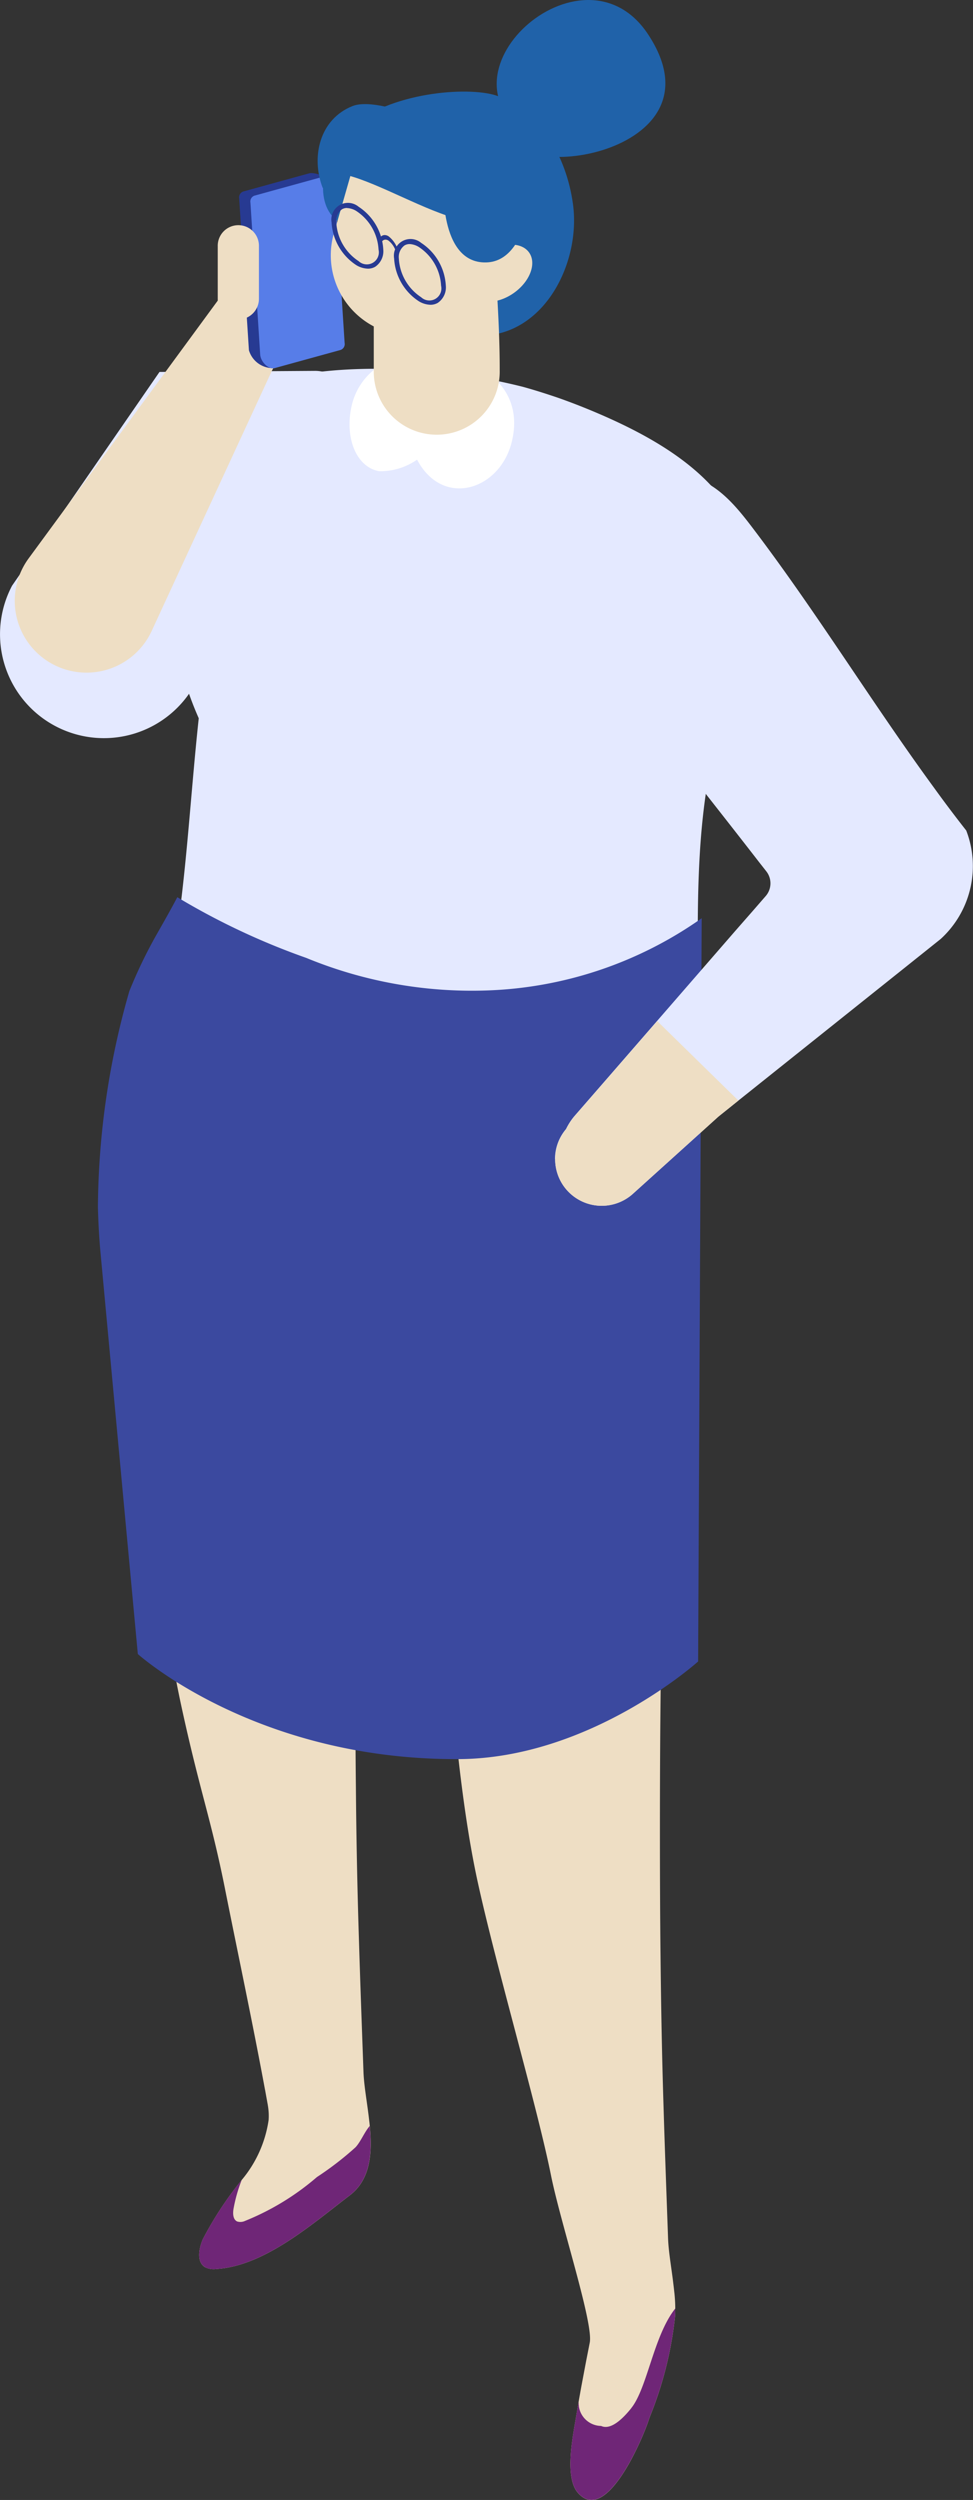 <svg id="woman-2" xmlns="http://www.w3.org/2000/svg" xmlns:xlink="http://www.w3.org/1999/xlink" width="73.772" height="189.475" viewBox="0 0 73.772 189.475">
  <rect x="0" y="0" width="73.772" height="189.475" fill="#333333" stroke="none"/>
  <defs>
    <clipPath id="clip-path">
      <rect id="長方形_1288" data-name="長方形 1288" width="73.772" height="189.475" fill="none"/>
    </clipPath>
  </defs>
  <g id="グループ_317" data-name="グループ 317" clip-path="url(#clip-path)">
    <path id="パス_310" data-name="パス 310" d="M109.437,347.848q0,.306-.017.6a28.069,28.069,0,0,1-1.908,7.591c-.045.119-.085.239-.125.363-.471,1.391-3.2,7.842-5.332,5.411-1.056-1.2-.363-4.384-.136-5.8.1-.6.25-1.465.414-2.362.108-.568.216-1.147.318-1.686.114-.591.221-1.124.3-1.533.3-1.453-2.2-9.034-2.936-12.679-1.062-5.292-4.185-15.91-5.587-22.377-1.976-9.142-2.634-23.627-3.2-34.324a24.4,24.4,0,0,1,1.38-3.481,16.7,16.7,0,0,1,9.289-6.757,9.588,9.588,0,0,1,6.859,3.588q-.068,3.671-.125,7.353c-.04,1.948-.079,3.89-.114,5.837q-.145,8.082-.216,16.171c-.04,5.036-.04,12.265.017,17.261.04,3.827.108,7.637.227,11.424.1,3.373.227,6.74.346,10.107.034.892.21,1.942.352,3.026q.043.349.085.7c.017.131.028.272.045.4.04.4.063.789.063,1.169" transform="translate(-58.238 -172.877)" fill="#eedec4"/>
    <path id="パス_311" data-name="パス 311" d="M4.2,104.663h0A7.874,7.874,0,0,1,.915,94.02l11.178-16.2,11.78-.081A2.577,2.577,0,0,1,26.128,81.6L14.839,101.382A7.875,7.875,0,0,1,4.2,104.663" transform="translate(0 -49.63)" fill="#e4e9ff"/>
    <path id="パス_312" data-name="パス 312" d="M37.759,310.047a4.641,4.641,0,0,1,.063,1.135,9.094,9.094,0,0,1-2.038,4.542,26.579,26.579,0,0,0-2.952,4.492c-.309.726-.492,1.76.2,2.139a1.487,1.487,0,0,0,.827.12c3.678-.227,7.306-3.445,10.119-5.583,1.584-1.211,1.71-3.224,1.514-5.255-.013-.132-.025-.271-.044-.4-.145-1.331-.4-2.643-.435-3.722-.12-3.369-.246-6.738-.347-10.107q-.18-5.687-.227-11.426c-.057-5-.057-12.227-.019-17.262q.066-8.081.214-16.169c.038-1.95.076-3.893.114-5.842q.066-3.682.126-7.35a9.578,9.578,0,0,0-6.858-3.59,16.677,16.677,0,0,0-9.287,6.757A23.825,23.825,0,0,0,27.343,246c.568,10.694,1.88,24.637,3.855,33.778,1.4,6.466,2.24,8.511,3.3,13.8,1.016,5.1,2.1,10.177,3.047,15.293a.024.024,0,0,0,.006.019c.069.385.139.77.208,1.148" transform="translate(-17.455 -150.506)" fill="#eedec4"/>
    <path id="パス_313" data-name="パス 313" d="M42.229,456.291a1.483,1.483,0,0,0,.826.12c3.678-.227,7.306-3.444,10.12-5.583,1.584-1.211,1.71-3.224,1.514-5.256-.4.454-.681,1.192-1.079,1.615a23.742,23.742,0,0,1-2.921,2.252,19.487,19.487,0,0,1-5.451,3.325.831.831,0,0,1-.6.044c-.321-.152-.334-.6-.277-.953a11.545,11.545,0,0,1,.625-2.2,26.589,26.589,0,0,0-2.953,4.492c-.309.725-.492,1.76.2,2.139" transform="translate(-26.657 -284.441)" fill="#6f2677"/>
    <path id="パス_314" data-name="パス 314" d="M35.009,122.716c1.123-6.2,1.411-12.672,2.09-18.948a25.072,25.072,0,0,1-1.314-16.6c-1-7.229,5.874-9.567,13.078-9.855a45.347,45.347,0,0,1,12.8,1.331c.915.252,1.8.536,2.675.833.852.3,1.678.618,2.486.953,7.268,3.022,13.583,7.382,12.05,16.221a60.331,60.331,0,0,1-2.107,7.306c-2.063,6.719-1.829,13.722-1.829,20.675,0,4.259,1.312,8.87-3.861,10.088a48.977,48.977,0,0,1-18.631,1.079,32.556,32.556,0,0,1-11.993-4.3,20.13,20.13,0,0,1-4.978-3.912c-1.552-1.886-.864-2.669-.467-4.864" transform="translate(-22.03 -49.33)" fill="#e4e9ff"/>
    <path id="パス_315" data-name="パス 315" d="M20.53,211.546a60.364,60.364,0,0,1,2.383-16.383,35.9,35.9,0,0,1,2.072-4.3c.532-.937,1.065-1.871,1.564-2.819a53.621,53.621,0,0,0,9.777,4.6,32.944,32.944,0,0,0,13.616,2.47,29.958,29.958,0,0,0,16.366-5.478l-.271,56.332s-8.151,7.352-18.161,7.4c-15.426.072-24.32-7.965-24.32-7.965l-2.84-30.534c-.1-1.108-.156-2.217-.186-3.326" transform="translate(-13.106 -120.044)" fill="#3b499f"/>
    <path id="パス_316" data-name="パス 316" d="M116.4,151.278a3.532,3.532,0,0,0,5.9,2.624l6.479-5.848,1.515-1.215,12.9-10.3,2.441-1.951a7.481,7.481,0,0,0,1.934-8.218q-1.264-1.609-2.447-3.248c-4.734-6.473-8.884-13.282-13.748-19.684-1.168-1.539-2.47-3.136-4.3-3.767a10.222,10.222,0,0,0-5.436.153c-.814.165-1.415.979-2.081,1.45a7.027,7.027,0,0,0-2.564,3.189,7.348,7.348,0,0,0,.69,5.99c1.049,1.916,2.759,3.431,4.02,5.164,1.622,2.2,3.3,4.38,4.988,6.538,1.727,2.2,3.46,4.4,5.17,6.608.189.242.377.478.56.714a1.472,1.472,0,0,1-.047,1.851l-1,1.15-1.315,1.5-5.936,6.833-3.544,4.08-2.729,3.136a4.72,4.72,0,0,0-.619.955l-.029.041a3.518,3.518,0,0,0-.814,2.252" transform="translate(-74.31 -63.425)" fill="#e4e9ff"/>
    <path id="パス_317" data-name="パス 317" d="M116.4,224.467a3.532,3.532,0,0,0,5.9,2.624l6.479-5.848,1.515-1.215L124.14,214l-3.544,4.08-2.729,3.136a4.72,4.72,0,0,0-.619.955l-.029.041a3.519,3.519,0,0,0-.814,2.252" transform="translate(-74.31 -136.614)" fill="#eedec4"/>
    <path id="パス_318" data-name="パス 318" d="M20.049,57.13,4.157,78.783a5.442,5.442,0,1,0,9.327,5.5l9.105-19.7A5.3,5.3,0,0,0,20.049,57.13Z" transform="translate(-1.98 -36.47)" fill="#eedec4"/>
    <path id="パス_319" data-name="パス 319" d="M52.838,51.058l4.134-1.685a.471.471,0,0,0,.309-.532l.009-11.59c-.037-.586-1.394-1.077-1.844-.953l-4.992,1.375a.471.471,0,0,0-.309.532l.738,11.5a1.891,1.891,0,0,0,1.954,1.35" transform="translate(-32.01 -23.159)" fill="#273a92"/>
    <path id="パス_320" data-name="パス 320" d="M54.353,51.609l4.992-1.375a.471.471,0,0,0,.309-.532l-.739-11.5c-.037-.586-.646-1.164-1.1-1.04l-4.993,1.375a.471.471,0,0,0-.309.532l.738,11.5c.038.586.647,1.164,1.1,1.04" transform="translate(-33.525 -23.71)" fill="#577de8"/>
    <path id="パス_321" data-name="パス 321" d="M47.211,54.411h0a1.566,1.566,0,0,0,1.562-1.562V48.866a1.562,1.562,0,1,0-3.123,0v3.984a1.566,1.566,0,0,0,1.562,1.562" transform="translate(-29.141 -30.198)" fill="#eedec4"/>
    <path id="パス_322" data-name="パス 322" d="M83.785,57.517c.013,0,.026.014.039.029a.914.914,0,0,0,.013-.188.231.231,0,0,1-.052.159" transform="translate(-53.486 -36.616)" fill="#4370b6"/>
    <path id="パス_323" data-name="パス 323" d="M78.434,37.6c-.038-.005,1.108-1.19,1.07-1.2l.1-.131c-.005-.158-.011-.316-.022-.469-.131-1.887-1.118-3.829-1.347-5.635-3.191-.535-7.086,1.118-9.683-1.407-1.571-1.533-.731-5.14,1.124-6.787,3.093-2.744,8.99-3.179,11.166-2.486,3.295,1.053,5.346,4.62,5.837,8.226.66,4.806-2.63,10.851-8.249,9.885" transform="translate(-43.238 -12.252)" fill="#2062a9"/>
    <path id="パス_324" data-name="パス 324" d="M77.737,74.4c4.17-.624,9.075,1.726,7.836,6.575-.929,3.634-5.233,4.965-7.164,1.294a4.876,4.876,0,0,1-2.88.877c-1.737-.31-2.659-2.572-2.059-5.052a4.887,4.887,0,0,1,4.266-3.7" transform="translate(-46.785 -47.433)" fill="#fff"/>
    <path id="パス_325" data-name="パス 325" d="M69.686,39.247c.648-2.251,1.3-4.542,1.5-5.239L80.1,35.252l1.563,2.44c.159,4.034.559,8.072.549,12.085a4.775,4.775,0,1,1-9.548.016V46.449a6.086,6.086,0,0,1-2.982-7.2" transform="translate(-44.325 -21.71)" fill="#eedec4"/>
    <path id="パス_326" data-name="パス 326" d="M98.31,55c.586.823,2.048.789,3.265-.078s1.729-2.237,1.143-3.06-2.049-.789-3.266.078S97.724,54.174,98.31,55" transform="translate(-62.604 -32.726)" fill="#eedec4"/>
    <path id="パス_327" data-name="パス 327" d="M66.971,28.145c.092.242.2-1.292.326-1.066,3.365-.663,13.54,7.734,13.532,1.111,0-2.9-9.053-7.231-11.587-6.223-2.513,1-3.151,3.873-2.271,6.178" transform="translate(-42.514 -13.928)" fill="#2062a9"/>
    <path id="パス_328" data-name="パス 328" d="M79.42,50.016c.108-.365.343-.5.614-.338a1.622,1.622,0,0,1,.614,1.047l.175-.029a2.087,2.087,0,0,0-.789-1.346c-.349-.2-.651-.034-.789.435Z" transform="translate(-50.588 -31.45)" fill="#f7b218"/>
    <path id="パス_329" data-name="パス 329" d="M79.42,50.016c.108-.365.343-.5.614-.338a1.622,1.622,0,0,1,.614,1.047l.175-.029a2.087,2.087,0,0,0-.789-1.346c-.349-.2-.651-.034-.789.435Z" transform="translate(-50.588 -31.45)" fill="#273a92"/>
    <path id="パス_330" data-name="パス 330" d="M85.388,55.117a1.792,1.792,0,0,1-.885-.268,4.14,4.14,0,0,1-1.871-3.24,1.261,1.261,0,0,1,2.05-1.184,4.14,4.14,0,0,1,1.87,3.24,1.419,1.419,0,0,1-.611,1.308,1.089,1.089,0,0,1-.553.144m-1.59-4.6a.739.739,0,0,0-.375.1,1.085,1.085,0,0,0-.432,1,3.743,3.743,0,0,0,1.691,2.929.912.912,0,0,0,1.511-.873A3.742,3.742,0,0,0,84.5,50.736a1.442,1.442,0,0,0-.7-.22" transform="translate(-52.75 -32.018)" fill="#273a92"/>
    <path id="パス_331" data-name="パス 331" d="M72.279,47.549a1.8,1.8,0,0,1-.886-.268,4.141,4.141,0,0,1-1.871-3.24,1.26,1.26,0,0,1,2.05-1.184,4.141,4.141,0,0,1,1.87,3.24,1.419,1.419,0,0,1-.612,1.308,1.092,1.092,0,0,1-.553.144m-1.59-4.6a.74.74,0,0,0-.375.1,1.084,1.084,0,0,0-.432,1,3.743,3.743,0,0,0,1.691,2.929.912.912,0,0,0,1.512-.873,3.743,3.743,0,0,0-1.691-2.929,1.442,1.442,0,0,0-.7-.22" transform="translate(-44.382 -27.187)" fill="#273a92"/>
    <path id="パス_332" data-name="パス 332" d="M106.943,10.5c-8.2-4.63,3.678-15.434,8.663-7.907,6.115,9.233-11.088,11.585-10.395,7.093Z" transform="translate(-66.476 -0.001)" fill="#2062a9"/>
    <path id="パス_333" data-name="パス 333" d="M92.962,35.806s-.4,6.228,3.232,6.142,3.637-7.4,3.637-7.4Z" transform="translate(-59.336 -22.058)" fill="#2062a9"/>
    <path id="パス_334" data-name="パス 334" d="M124.2,491.4c-1.018,1.265-1.764,1.578-2.277,1.336a1.728,1.728,0,0,1-1.682-1.447c-.014-.123-.02-.245-.031-.368-.072.407-.135.778-.183,1.081-.227,1.42-.92,4.6.136,5.8,2.129,2.43,4.861-4.02,5.332-5.411.04-.125.08-.244.125-.363a28.058,28.058,0,0,0,1.908-7.592q.017-.29.017-.6c-1.652,2.078-2.112,6.03-3.344,7.558" transform="translate(-76.346 -308.873)" fill="#6f2677"/>
  </g>
</svg>
